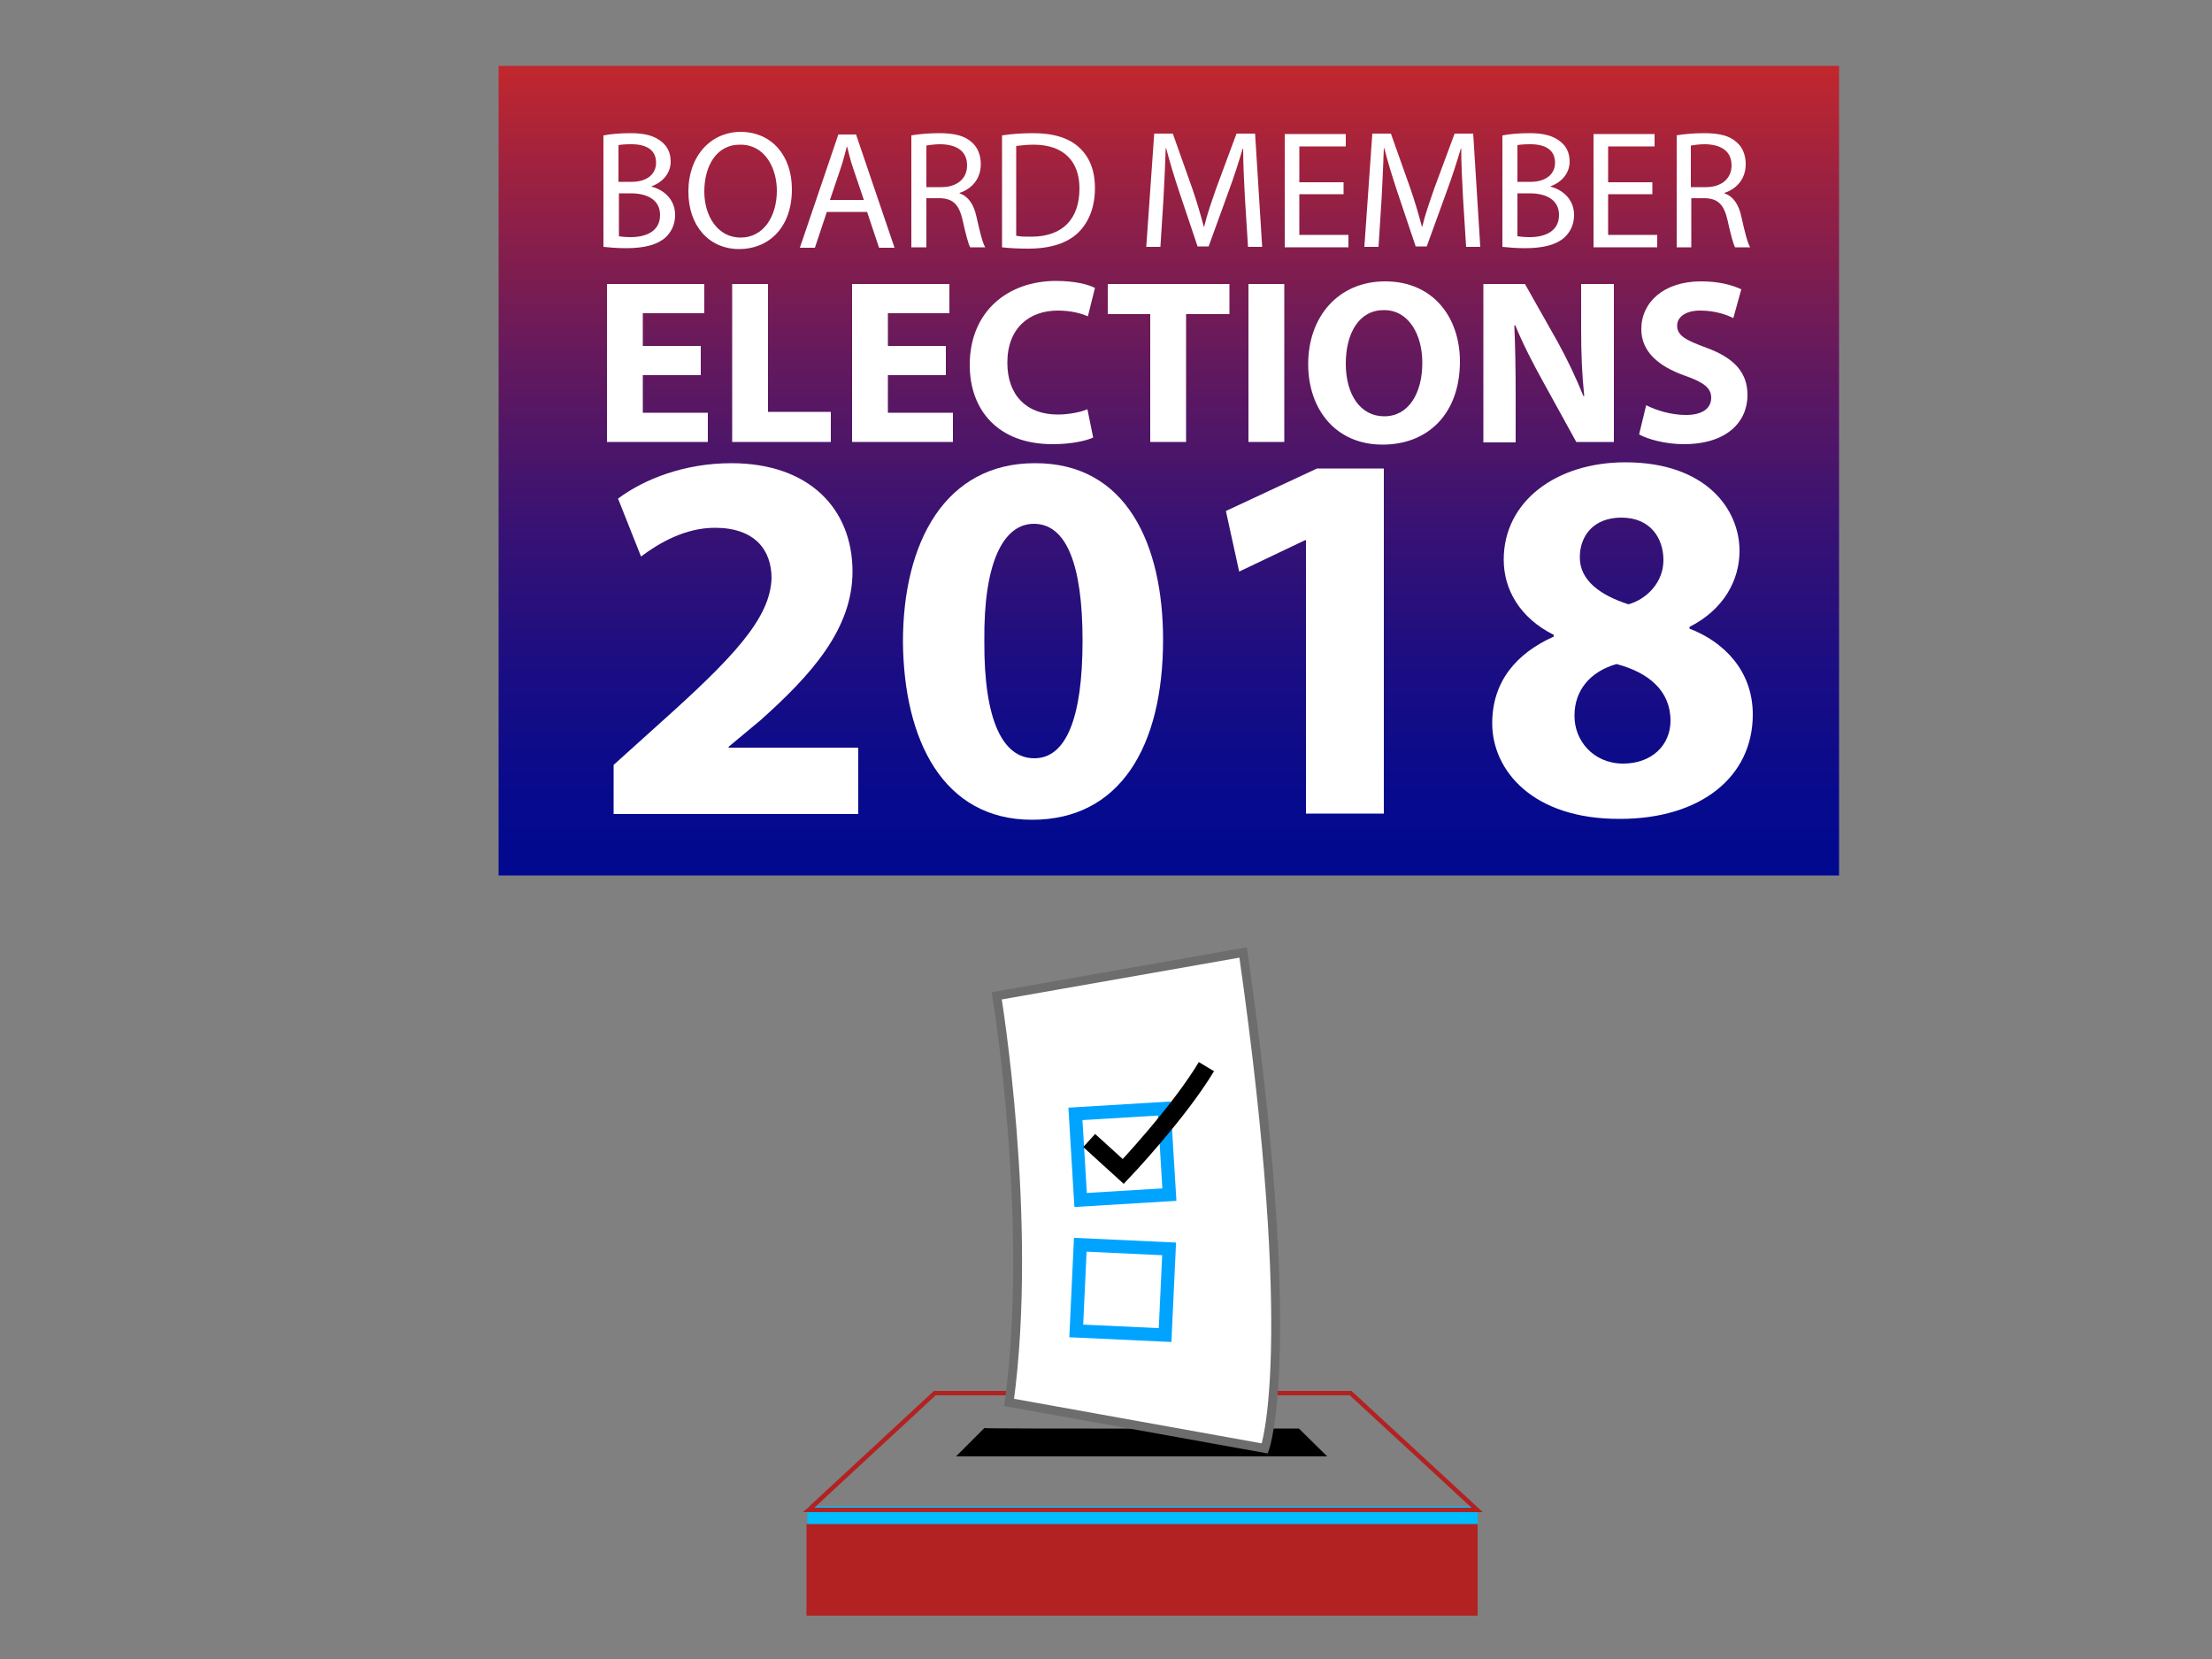 <?xml version="1.0" encoding="utf-8"?>
<!-- Generator: Adobe Illustrator 21.0.2, SVG Export Plug-In . SVG Version: 6.00 Build 0)  -->
<svg version="1.1" id="Layer_1" xmlns="http://www.w3.org/2000/svg" xmlns:xlink="http://www.w3.org/1999/xlink" x="0px" y="0px"
	 viewBox="0 0 500 375" style="enable-background:new 0 0 500 375;" xml:space="preserve">
<rect x="0" y="0" width="500" height="375" fill="#808080" stroke="none"/>
<style type="text/css">
	.st0{fill:url(#SVGID_1_);}
	.st1{fill:#FFFFFF;}
	.st2{fill:none;stroke:#00BDFF;stroke-width:5;stroke-miterlimit:10;}
	.st3{fill:#B22222;}
	.st4{fill:none;stroke:#B22222;stroke-miterlimit:10;}
	.st5{fill:#FFFFFF;stroke:#6D6D6D;stroke-width:2;stroke-miterlimit:10;}
	.st6{fill:none;stroke:#00A4FF;stroke-width:3;stroke-miterlimit:10;}
	.st7{fill:none;stroke:#000000;stroke-width:4;stroke-miterlimit:10;}
</style>
<g>
	<linearGradient id="SVGID_1_" gradientUnits="userSpaceOnUse" x1="264.156" y1="15.436" x2="264.156" y2="199.75">
		<stop  offset="0" style="stop-color:#C1272D"/>
		<stop  offset="0.137" style="stop-color:#9B2141"/>
		<stop  offset="0.355" style="stop-color:#64195D"/>
		<stop  offset="0.558" style="stop-color:#391273"/>
		<stop  offset="0.74" style="stop-color:#1A0D83"/>
		<stop  offset="0.893" style="stop-color:#070A8D"/>
		<stop  offset="1" style="stop-color:#000990"/>
	</linearGradient>
	<rect x="112.7" y="14.9" class="st0" width="303" height="183"/>
	<g>
		<path class="st1" d="M136.5,30.6c1.4-0.3,3.7-0.5,6-0.5c3.3,0,5.4,0.6,7,1.9c1.3,1,2.1,2.5,2.1,4.5c0,2.5-1.6,4.6-4.3,5.6v0.1
			c2.4,0.6,5.3,2.6,5.3,6.4c0,2.2-0.9,3.9-2.2,5.1c-1.8,1.6-4.7,2.4-8.9,2.4c-2.3,0-4-0.2-5.1-0.3V30.6z M139.8,41.1h3
			c3.5,0,5.5-1.8,5.5-4.3c0-3-2.3-4.2-5.6-4.2c-1.5,0-2.4,0.1-2.9,0.2V41.1z M139.8,53.4c0.6,0.1,1.6,0.2,2.8,0.2
			c3.4,0,6.6-1.3,6.6-5c0-3.5-3-4.9-6.6-4.9h-2.7V53.4z"/>
		<path class="st1" d="M179,42.8c0,8.8-5.4,13.5-11.9,13.5c-6.8,0-11.5-5.2-11.5-13c0-8.1,5.1-13.5,11.9-13.5
			C174.5,29.9,179,35.2,179,42.8z M159.2,43.3c0,5.5,3,10.4,8.2,10.4c5.2,0,8.2-4.8,8.2-10.6c0-5.1-2.7-10.4-8.2-10.4
			C161.9,32.6,159.2,37.6,159.2,43.3z"/>
		<path class="st1" d="M186.9,47.9l-2.7,8.1h-3.4l8.7-25.6h4l8.7,25.6h-3.5l-2.7-8.1H186.9z M195.3,45.3l-2.5-7.4
			c-0.6-1.7-0.9-3.2-1.3-4.7h-0.1c-0.4,1.5-0.8,3.1-1.3,4.6l-2.5,7.4H195.3z"/>
		<path class="st1" d="M206,30.6c1.7-0.3,4.1-0.5,6.3-0.5c3.5,0,5.8,0.6,7.4,2.1c1.3,1.1,2,2.9,2,4.9c0,3.4-2.1,5.6-4.8,6.5v0.1
			c2,0.7,3.2,2.5,3.8,5.2c0.8,3.6,1.4,6,2,7h-3.4c-0.4-0.7-1-2.9-1.7-6.1c-0.8-3.5-2.1-4.9-5.1-5h-3.1v11.1H206V30.6z M209.4,42.3
			h3.4c3.5,0,5.8-1.9,5.8-4.9c0-3.3-2.4-4.7-5.9-4.8c-1.6,0-2.7,0.2-3.3,0.3V42.3z"/>
		<path class="st1" d="M226.5,30.6c2-0.3,4.4-0.5,7-0.5c4.7,0,8.1,1.1,10.4,3.2c2.3,2.1,3.6,5.1,3.6,9.2c0,4.2-1.3,7.6-3.7,10
			c-2.4,2.4-6.3,3.7-11.3,3.7c-2.4,0-4.3-0.1-6-0.3V30.6z M229.8,53.3c0.8,0.2,2.1,0.2,3.3,0.2c7.1,0,10.9-4,10.9-10.9
			c0-6-3.4-9.9-10.4-9.9c-1.7,0-3,0.2-3.9,0.3V53.3z"/>
		<path class="st1" d="M281.4,44.7c-0.2-3.6-0.4-7.9-0.4-11.1h-0.1c-0.9,3-1.9,6.2-3.2,9.7l-4.5,12.4h-2.5l-4.1-12.2
			c-1.2-3.6-2.2-6.9-3-10h-0.1c-0.1,3.2-0.3,7.5-0.5,11.3l-0.7,11h-3.2l1.8-25.6h4.2l4.4,12.4c1.1,3.2,1.9,6,2.6,8.6h0.1
			c0.6-2.6,1.6-5.4,2.7-8.6l4.6-12.4h4.2l1.6,25.6h-3.2L281.4,44.7z"/>
		<path class="st1" d="M303.7,43.9h-10v9.2h11.1v2.8h-14.4V30.3h13.8v2.8h-10.5v8.1h10V43.9z"/>
		<path class="st1" d="M330.7,44.7c-0.2-3.6-0.4-7.9-0.4-11.1h-0.1c-0.9,3-1.9,6.2-3.2,9.7l-4.5,12.4h-2.5l-4.1-12.2
			c-1.2-3.6-2.2-6.9-3-10h-0.1c-0.1,3.2-0.3,7.5-0.5,11.3l-0.7,11h-3.2l1.8-25.6h4.2l4.4,12.4c1.1,3.2,1.9,6,2.6,8.6h0.1
			c0.6-2.6,1.6-5.4,2.7-8.6l4.6-12.4h4.2l1.6,25.6h-3.2L330.7,44.7z"/>
		<path class="st1" d="M339.7,30.6c1.4-0.3,3.7-0.5,6-0.5c3.3,0,5.4,0.6,7,1.9c1.3,1,2.1,2.5,2.1,4.5c0,2.5-1.6,4.6-4.3,5.6v0.1
			c2.4,0.6,5.3,2.6,5.3,6.4c0,2.2-0.9,3.9-2.2,5.1c-1.8,1.6-4.7,2.4-8.9,2.4c-2.3,0-4-0.2-5.1-0.3V30.6z M343,41.1h3
			c3.5,0,5.5-1.8,5.5-4.3c0-3-2.3-4.2-5.6-4.2c-1.5,0-2.4,0.1-2.9,0.2V41.1z M343,53.4c0.6,0.1,1.6,0.2,2.8,0.2c3.4,0,6.6-1.3,6.6-5
			c0-3.5-3-4.9-6.6-4.9H343V53.4z"/>
		<path class="st1" d="M373.5,43.9h-10v9.2h11.1v2.8h-14.4V30.3h13.8v2.8h-10.5v8.1h10V43.9z"/>
		<path class="st1" d="M378.9,30.6c1.7-0.3,4.1-0.5,6.3-0.5c3.5,0,5.8,0.6,7.4,2.1c1.3,1.1,2,2.9,2,4.9c0,3.4-2.1,5.6-4.8,6.5v0.1
			c2,0.7,3.2,2.5,3.8,5.2c0.8,3.6,1.4,6,2,7h-3.4c-0.4-0.7-1-2.9-1.7-6.1c-0.8-3.5-2.1-4.9-5.1-5h-3.1v11.1h-3.3V30.6z M382.2,42.3
			h3.4c3.5,0,5.8-1.9,5.8-4.9c0-3.3-2.4-4.7-5.9-4.8c-1.6,0-2.7,0.2-3.3,0.3V42.3z"/>
		<path class="st1" d="M158.4,84.8h-13.1v8.5h14.7v6.6h-22.8V64.2h22v6.6h-13.9v7.4h13.1V84.8z"/>
		<path class="st1" d="M165.5,64.2h8.1v28.9h14.2v6.8h-22.3V64.2z"/>
		<path class="st1" d="M213.8,84.8h-13.1v8.5h14.7v6.6h-22.8V64.2h22v6.6h-13.9v7.4h13.1V84.8z"/>
		<path class="st1" d="M247.1,98.9c-1.5,0.7-4.8,1.5-9.2,1.5c-12.3,0-18.7-7.7-18.7-17.9c0-12.2,8.7-19,19.5-19
			c4.2,0,7.4,0.8,8.8,1.6l-1.6,6.4c-1.6-0.7-3.9-1.3-6.8-1.3c-6.4,0-11.4,3.9-11.4,11.8c0,7.2,4.2,11.7,11.4,11.7
			c2.4,0,5.1-0.5,6.7-1.2L247.1,98.9z"/>
		<path class="st1" d="M260,71h-9.6v-6.8h27.5V71h-9.8v28.9H260V71z"/>
		<path class="st1" d="M290.3,64.2v35.7h-8.1V64.2H290.3z"/>
		<path class="st1" d="M330,81.7c0,11.7-7.1,18.8-17.5,18.8c-10.6,0-16.8-8-16.8-18.2c0-10.7,6.8-18.7,17.4-18.7
			C324,63.6,330,71.8,330,81.7z M304.2,82.2c0,7,3.3,11.9,8.7,11.9c5.5,0,8.6-5.2,8.6-12.1c0-6.4-3.1-11.9-8.6-11.9
			C307.3,70,304.2,75.2,304.2,82.2z"/>
		<path class="st1" d="M335.3,99.9V64.2h9.4l7.4,13.1c2.1,3.8,4.2,8.2,5.8,12.2h0.2c-0.5-4.7-0.7-9.5-0.7-14.9V64.2h7.4v35.7h-8.5
			l-7.6-13.8c-2.1-3.8-4.5-8.4-6.2-12.6l-0.2,0.1c0.2,4.7,0.3,9.8,0.3,15.6v10.8H335.3z"/>
		<path class="st1" d="M372.1,91.6c2.2,1.1,5.5,2.2,9,2.2c3.7,0,5.7-1.5,5.7-3.9c0-2.2-1.7-3.5-6-5c-5.9-2.1-9.8-5.4-9.8-10.5
			c0-6.1,5.1-10.8,13.5-10.8c4,0,7,0.8,9.1,1.8l-1.8,6.5c-1.4-0.7-4-1.7-7.5-1.7c-3.5,0-5.2,1.6-5.2,3.4c0,2.3,2,3.3,6.6,5
			c6.3,2.3,9.3,5.6,9.3,10.7c0,6-4.6,11.1-14.4,11.1c-4.1,0-8.1-1.1-10.1-2.2L372.1,91.6z"/>
		<path class="st1" d="M138.7,183.9v-11l10.1-9.1c17-15.2,25.3-24,25.6-33.1c0-6.4-3.8-11.4-12.8-11.4c-6.7,0-12.6,3.4-16.7,6.5
			l-5.2-13.1c5.9-4.4,15-8,25.6-8c17.6,0,27.4,10.3,27.4,24.5c0,13.1-9.5,23.5-20.8,33.6l-7.2,6v0.2H194v15H138.7z"/>
		<path class="st1" d="M262.9,144.6c0,24.1-9.7,40.7-29.6,40.7c-20.2,0-29-18.1-29.2-40.2c0-22.6,9.6-40.4,29.8-40.4
			C254.7,104.6,262.9,123.2,262.9,144.6z M222.5,145c-0.1,17.9,4.2,26.4,11.3,26.4s10.9-8.9,10.9-26.6c0-17.3-3.7-26.4-11-26.4
			C226.9,118.4,222.3,126.9,222.5,145z"/>
		<path class="st1" d="M295.2,122.1h-0.2l-14.9,7.1l-3-13.7l20.6-9.6h15.1v78h-17.6V122.1z"/>
		<path class="st1" d="M337.3,163.5c0-9.4,5.4-15.8,13.9-19.6v-0.4c-7.6-3.8-11.3-10.2-11.3-17c0-13.2,11.9-22,27.5-22
			c18.2,0,25.8,10.6,25.8,20c0,6.7-3.6,13.3-11.3,17.2v0.4c7.6,2.9,14.3,9.4,14.3,19.4c0,14.2-11.9,23.6-30,23.6
			C346.4,185.2,337.3,174.1,337.3,163.5z M377.6,162.9c0-6.8-5-10.9-12.2-12.8c-6,1.7-9.5,6-9.5,11.6c-0.1,5.6,4.2,10.9,11,10.9
			C373.4,172.6,377.6,168.4,377.6,162.9z M357.1,126c0,5.3,4.8,8.6,11,10.6c4.2-1.2,7.9-5,7.9-10c0-4.8-2.8-9.6-9.5-9.6
			C360.3,117,357.1,121,357.1,126z"/>
	</g>
</g>
<line class="st2" x1="182.5" y1="343" x2="334" y2="343"/>
<rect x="182.3" y="344.5" class="st3" width="151.7" height="20.7"/>
<polygon class="st4" points="211.3,314.9 182.8,341.3 333.9,341.3 305.3,314.9 "/>
<path d="M222.5,322.8l-6.4,6.4H300l-6.4-6.3C293.6,322.9,222.5,323,222.5,322.8z"/>
<path class="st5" d="M225.3,225.1c0,0,8.4,50.8,2.8,91.9l57.8,10.4c0,0,8-21.9-4.9-112.1L225.3,225.1z"/>
<rect x="243.7" y="281.8" transform="matrix(0.999 4.653402e-02 -4.653402e-02 0.999 13.842 -11.495)" class="st6" width="20.1" height="19.5"/>
<rect x="243.7" y="251.2" transform="matrix(0.998 -6.033793e-02 6.033793e-02 0.998 -15.281 15.789)" class="st6" width="20.1" height="19.5"/>
<path class="st7" d="M246.2,257.8l7.7,7c0,0,12.5-13.2,18.8-23.7"/>
</svg>
